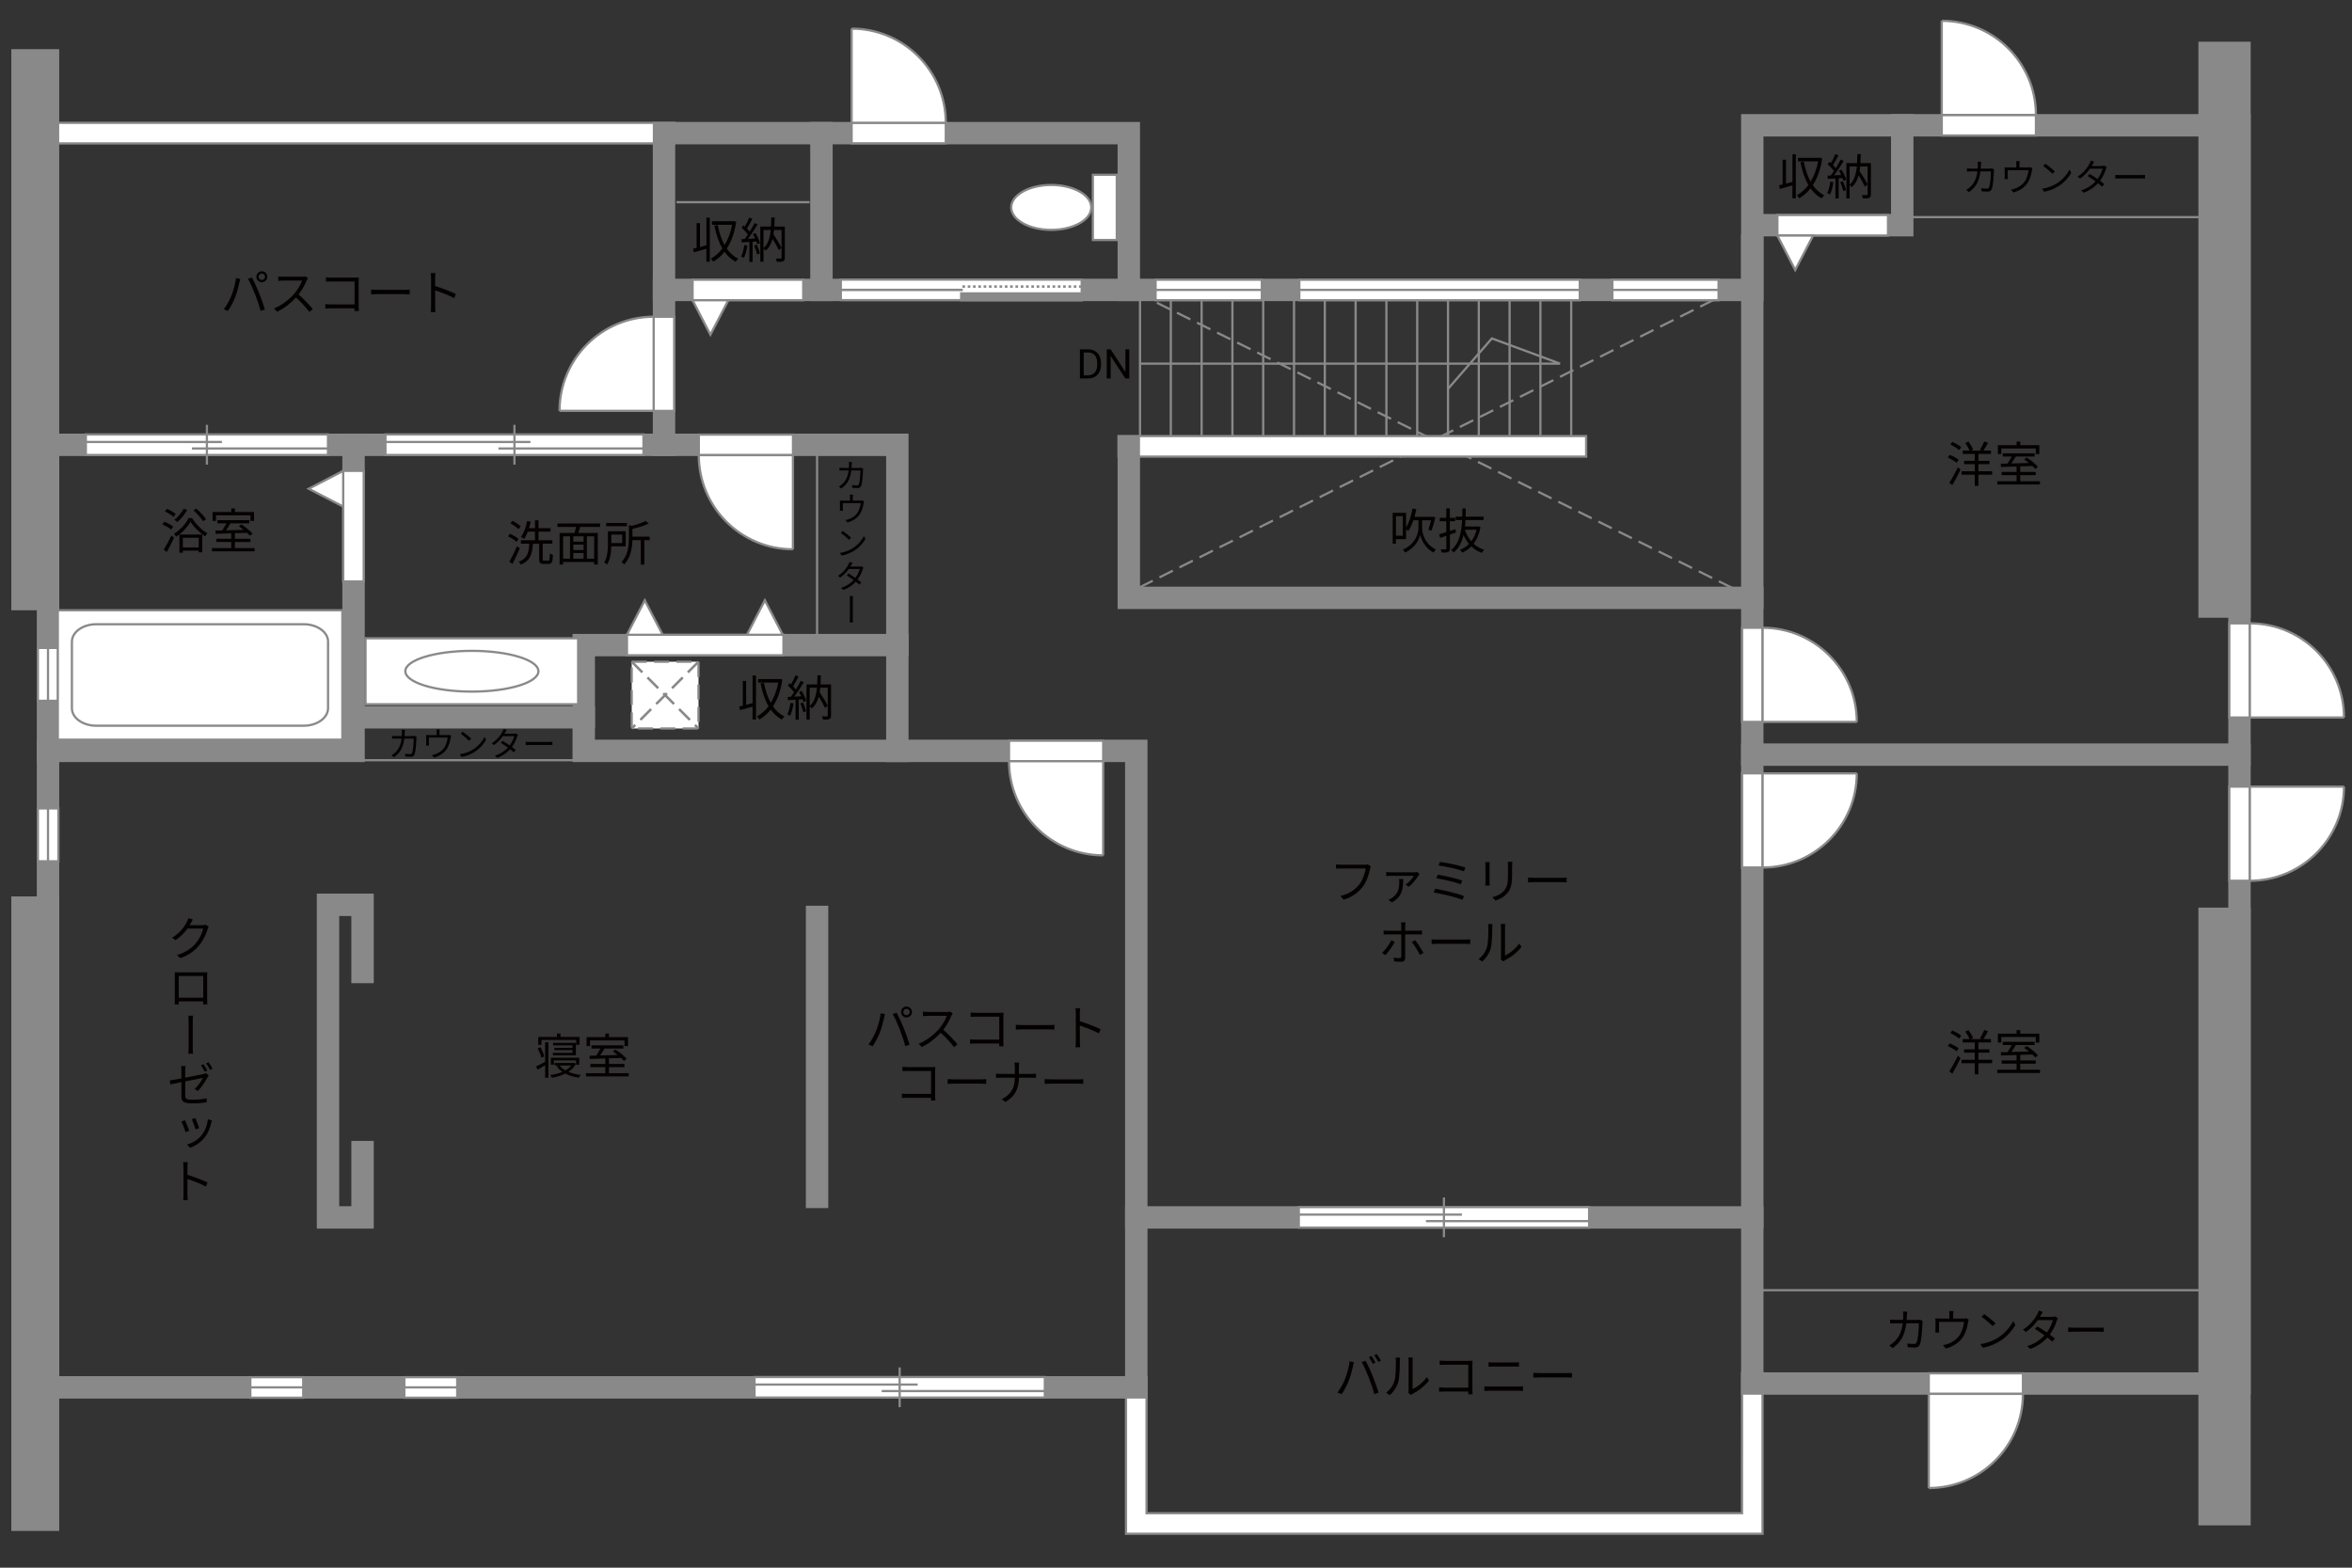 <?xml version="1.0" encoding="UTF-8"?><svg xmlns="http://www.w3.org/2000/svg" viewBox="0 0 630 420"><rect x="0" y="0" width="630" height="420" fill="#333333" stroke="none"/><defs><style>.cls-1,.cls-2,.cls-3,.cls-4,.cls-5,.cls-6{stroke-width:.6px;}.cls-1,.cls-2,.cls-7,.cls-8,.cls-5,.cls-9,.cls-10{fill:none;}.cls-1,.cls-2,.cls-6{stroke-dasharray:0 0 4 2;}.cls-1,.cls-4,.cls-7,.cls-5,.cls-11,.cls-10,.cls-6{stroke:#898989;}.cls-2{stroke:#898988;}.cls-3,.cls-4,.cls-12,.cls-6{fill:#fff;}.cls-3,.cls-8,.cls-9{stroke:#888988;}.cls-7,.cls-8,.cls-9{stroke-width:.65px;}.cls-11,.cls-13{fill:#888988;}.cls-11,.cls-10{stroke-linecap:square;stroke-width:6px;}.cls-9{stroke-dasharray:0 0 0 0 .71 0 0 .71;}.cls-13,.cls-12,.cls-14,.cls-15{stroke-width:0px;}.cls-14{fill:#040000;}.cls-15{fill:#060001;}</style></defs><g id="kan"><line class="cls-5" x1="154.03" y1="203.67" x2="90.87" y2="203.67"/><line class="cls-5" x1="305.36" y1="116.83" x2="305.36" y2="77.67"/><line class="cls-5" x1="313.61" y1="116.83" x2="313.61" y2="77.67"/><line class="cls-5" x1="321.86" y1="116.83" x2="321.86" y2="77.67"/><line class="cls-5" x1="330.11" y1="116.83" x2="330.11" y2="77.67"/><line class="cls-5" x1="338.36" y1="116.83" x2="338.36" y2="77.67"/><line class="cls-5" x1="346.61" y1="116.83" x2="346.61" y2="77.67"/><line class="cls-5" x1="354.86" y1="116.83" x2="354.86" y2="77.67"/><line class="cls-5" x1="363.11" y1="116.83" x2="363.11" y2="77.67"/><line class="cls-5" x1="371.36" y1="116.83" x2="371.36" y2="77.67"/><line class="cls-5" x1="379.61" y1="116.83" x2="379.61" y2="77.67"/><line class="cls-5" x1="387.86" y1="116.83" x2="387.86" y2="77.67"/><line class="cls-5" x1="396.11" y1="116.83" x2="396.11" y2="77.67"/><line class="cls-5" x1="404.36" y1="116.83" x2="404.36" y2="77.67"/><line class="cls-5" x1="412.61" y1="116.83" x2="412.61" y2="77.67"/><line class="cls-5" x1="420.86" y1="116.83" x2="420.86" y2="77.67"/><polyline class="cls-5" points="305.36 97.42 417.86 97.42 399.61 90.67 387.86 104.17"/><line class="cls-1" x1="464.36" y1="77.67" x2="305.11" y2="157.42"/><line class="cls-1" x1="469.36" y1="160.17" x2="307.78" y2="80.08"/><line class="cls-5" x1="509.53" y1="58.17" x2="591.86" y2="58.17"/><line class="cls-5" x1="469.36" y1="345.66" x2="591.86" y2="345.66"/><line class="cls-5" x1="218.86" y1="172.83" x2="218.86" y2="119.17"/></g><g id="_外壁"><polygon class="cls-4" points="10.11 38.42 10.11 32.91 180.61 32.91 180.61 38.42 10.11 38.42 10.11 38.42"/><polygon class="cls-4" points="301.61 410.91 301.61 371.69 301.61 368.94 307.11 368.94 307.11 405.41 466.61 405.41 466.62 367.91 472.11 367.91 472.11 410.91 301.61 410.91 301.61 410.91"/><polygon class="cls-4" points="299.61 122.33 299.61 116.83 424.86 116.83 424.86 122.33 299.61 122.33 299.61 122.33"/><polygon class="cls-10" points="25.36 119.17 177.86 119.17 177.86 35.67 302.36 35.67 302.36 77.67 469.36 77.67 469.36 33.57 599.86 33.57 599.86 370.66 469.36 370.66 469.36 326.16 304.36 326.16 304.36 371.69 12.86 371.69 12.86 119.17 25.36 119.17"/><rect class="cls-11" x="6.03" y="16.17" width="6.83" height="144.33"/><rect class="cls-11" x="6.03" y="243.16" width="6.83" height="164"/><rect class="cls-11" x="591.86" y="246.16" width="8" height="159.5"/><rect class="cls-11" x="591.86" y="14.17" width="8" height="148.33"/><line class="cls-10" x1="469.36" y1="326.16" x2="469.36" y2="65.8"/><polyline class="cls-10" points="471.36 60.33 509.53 60.33 509.53 33.57"/><line class="cls-10" x1="599.86" y1="202.17" x2="469.36" y2="202.17"/><polyline class="cls-10" points="304.36 326.16 304.36 201.17 156.36 201.17 156.36 192.17 94.7 192.17 94.7 201.17 12.86 201.17"/><line class="cls-10" x1="94.7" y1="192.17" x2="94.7" y2="119.17"/><polyline class="cls-10" points="177.86 119.17 240.36 119.17 240.36 201.17"/><polyline class="cls-10" points="156.36 192.17 156.36 172.83 240.36 172.83"/><line class="cls-10" x1="302.36" y1="77.67" x2="177.86" y2="77.67"/><line class="cls-10" x1="220.03" y1="77.67" x2="220.03" y2="35.67"/><polyline class="cls-10" points="302.36 119.67 302.36 160.17 469.36 160.17"/><polyline class="cls-10" points="97.11 260.41 97.11 242.41 87.86 242.41 87.86 326.16 97.11 326.16 97.11 308.66"/><line class="cls-10" x1="218.86" y1="320.66" x2="218.86" y2="245.66"/></g><g id="_建距"><polygon class="cls-4" points="12.86 173.58 10.14 173.58 10.14 187.75 15.64 187.75 15.64 173.58 12.86 173.58"/><line class="cls-5" x1="12.86" y1="187.75" x2="12.86" y2="173.58"/><polygon class="cls-4" points="12.86 216.58 10.14 216.58 10.14 230.75 15.64 230.75 15.64 216.58 12.86 216.58"/><line class="cls-5" x1="12.86" y1="230.75" x2="12.86" y2="216.58"/><polygon class="cls-4" points="81.22 371.69 81.22 368.96 67.05 368.96 67.05 374.46 81.22 374.46 81.22 371.69"/><line class="cls-5" x1="67.05" y1="371.69" x2="81.22" y2="371.69"/><polygon class="cls-4" points="122.47 371.69 122.47 368.96 108.3 368.96 108.3 374.46 122.47 374.46 122.47 371.69"/><line class="cls-5" x1="108.3" y1="371.69" x2="122.47" y2="371.69"/><polygon class="cls-4" points="460.33 77.67 460.33 74.94 431.87 74.94 431.87 80.44 460.33 80.44 460.33 77.67"/><line class="cls-5" x1="431.87" y1="77.67" x2="460.33" y2="77.67"/><polygon class="cls-4" points="337.99 77.67 337.99 74.94 309.53 74.94 309.53 80.44 337.99 80.44 337.99 77.67"/><line class="cls-5" x1="309.53" y1="77.67" x2="337.99" y2="77.67"/><polygon class="cls-4" points="423.16 77.67 423.16 74.94 348.03 74.94 348.03 80.44 423.16 80.44 423.16 77.67"/><line class="cls-5" x1="348.03" y1="77.67" x2="423.16" y2="77.67"/><polygon class="cls-4" points="516.63 370.66 516.63 367.93 541.86 367.93 541.86 373.43 516.63 373.43 516.63 370.66"/><path class="cls-3" d="m516.63,398.66v-25.22h25.23c0,13.93-11.29,25.22-25.23,25.22"/><polygon class="cls-4" points="599.86 210.74 597.13 210.74 597.13 235.97 602.64 235.97 602.64 210.74 599.86 210.74"/><path class="cls-3" d="m627.86,210.74h-25.22v25.23c13.93,0,25.22-11.29,25.22-25.23"/><polygon class="cls-4" points="599.86 192.23 597.13 192.23 597.13 167 602.64 167 602.64 192.23 599.86 192.23"/><path class="cls-3" d="m627.86,192.23h-25.22v-25.23c13.93,0,25.22,11.29,25.22,25.23"/><polygon class="cls-4" points="520.11 33.57 520.11 36.3 545.34 36.3 545.34 30.79 520.11 30.79 520.11 33.57"/><path class="cls-3" d="m520.11,5.57v25.23s25.23,0,25.23,0c0-13.93-11.29-25.23-25.23-25.23"/><polygon class="cls-4" points="228.11 35.67 228.11 38.4 253.34 38.4 253.34 32.89 228.11 32.89 228.11 35.67"/><path class="cls-3" d="m228.11,7.67v25.23s25.23,0,25.23,0c0-13.93-11.29-25.23-25.23-25.23"/><polygon class="cls-4" points="177.86 110.09 180.59 110.09 180.59 84.86 175.09 84.86 175.09 110.09 177.86 110.09"/><path class="cls-3" d="m149.87,110.08h25.22s0-25.23,0-25.23c-13.93,0-25.22,11.29-25.22,25.23"/><polygon class="cls-4" points="212.41 119.17 212.41 116.44 187.18 116.44 187.18 121.94 212.41 121.94 212.41 119.17"/><path class="cls-3" d="m212.4,147.16v-25.22s-25.23,0-25.23,0c0,13.93,11.29,25.22,25.23,25.22"/><polygon class="cls-4" points="295.5 201.17 295.5 198.44 270.27 198.44 270.27 203.94 295.5 203.94 295.5 201.17"/><path class="cls-3" d="m295.5,229.16v-25.22s-25.23,0-25.23,0c0,13.93,11.29,25.22,25.23,25.22"/><polygon class="cls-4" points="469.36 193.41 466.63 193.41 466.63 168.18 472.14 168.18 472.14 193.41 469.36 193.41"/><path class="cls-3" d="m497.36,193.41h-25.23s0-25.23,0-25.23c13.93,0,25.22,11.29,25.23,25.23"/><polygon class="cls-4" points="469.36 207.18 466.63 207.18 466.63 232.41 472.14 232.41 472.14 207.18 469.36 207.18"/><path class="cls-3" d="m497.36,207.19h-25.23s0,25.23,0,25.23c13.93,0,25.22-11.29,25.23-25.23"/><rect class="cls-4" x="15.48" y="163.5" width="76.22" height="34.67"/><path class="cls-5" d="m87.88,171.92c0-2.58-2.94-4.68-6.52-4.68H25.78c-3.58,0-6.52,2.1-6.52,4.68v17.83c0,2.58,2.93,4.68,6.52,4.68h55.57c3.58,0,6.52-2.1,6.52-4.68v-17.84Z"/><polygon class="cls-4" points="202.1 371.69 202.1 374.42 279.87 374.42 279.87 368.92 202.1 368.92 202.1 371.69"/><line class="cls-5" x1="240.98" y1="366.34" x2="240.98" y2="377"/><line class="cls-5" x1="245.8" y1="370.94" x2="202.1" y2="370.94"/><line class="cls-5" x1="279.87" y1="372.68" x2="236.16" y2="372.68"/><polygon class="cls-4" points="103.24 119.17 103.24 121.9 172.36 121.9 172.36 116.39 103.24 116.39 103.24 119.17"/><line class="cls-5" x1="137.8" y1="113.82" x2="137.8" y2="124.47"/><line class="cls-5" x1="142.08" y1="118.41" x2="103.24" y2="118.41"/><line class="cls-5" x1="172.36" y1="120.15" x2="133.51" y2="120.15"/><polygon class="cls-4" points="22.99 119.17 22.99 121.9 87.86 121.9 87.86 116.39 22.99 116.39 22.99 119.17"/><line class="cls-5" x1="55.42" y1="113.82" x2="55.42" y2="124.47"/><line class="cls-5" x1="59.44" y1="118.41" x2="22.99" y2="118.41"/><line class="cls-5" x1="87.86" y1="120.15" x2="51.4" y2="120.15"/><polygon class="cls-4" points="347.89 326.16 347.89 328.89 425.66 328.89 425.66 323.39 347.89 323.39 347.89 326.16"/><line class="cls-5" x1="386.77" y1="320.82" x2="386.77" y2="331.47"/><line class="cls-5" x1="391.59" y1="325.41" x2="347.89" y2="325.41"/><line class="cls-5" x1="425.66" y1="327.15" x2="381.95" y2="327.15"/><polygon class="cls-4" points="289.74 77.64 289.74 74.91 225.22 74.91 225.22 80.41 289.74 80.41 289.74 77.64"/><rect class="cls-13" x="257.48" y="78.63" width="32.26" height="1.78"/><rect class="cls-8" x="257.48" y="78.63" width="32.26" height="1.78"/><line class="cls-9" x1="289.74" y1="76.77" x2="257.48" y2="76.77"/><path class="cls-12" d="m257.48,77.67l-32.26-.07,32.26.07Z"/><line class="cls-7" x1="257.89" y1="77.67" x2="225.14" y2="77.67"/><rect class="cls-4" x="292.73" y="46.83" width="6.41" height="17.47"/><path class="cls-4" d="m281.58,61.59c5.92,0,10.73-2.7,10.73-6.02s-4.81-6.02-10.73-6.02-10.72,2.7-10.72,6.02,4.8,6.02,10.72,6.02Z"/><rect class="cls-4" x="97.91" y="171" width="56.95" height="17.67"/><path class="cls-5" d="m108.57,179.83c0-3.01,7.98-5.46,17.82-5.46s17.83,2.45,17.83,5.46-7.98,5.46-17.83,5.46-17.82-2.45-17.82-5.46Z"/><rect class="cls-6" x="169.21" y="177.28" width="17.89" height="17.89"/><line class="cls-2" x1="187.1" y1="177.28" x2="169.21" y2="195.17"/><line class="cls-1" x1="187.1" y1="177.28" x2="169.21" y2="195.17"/><line class="cls-2" x1="169.21" y1="177.28" x2="187.1" y2="195.17"/><line class="cls-1" x1="169.21" y1="177.28" x2="187.1" y2="195.17"/><polygon class="cls-4" points="167.93 172.83 167.93 175.56 209.86 175.56 209.86 170.06 167.93 170.06 167.93 172.83"/><polygon class="cls-4" points="167.93 170.06 172.71 160.82 177.51 170.06 167.93 170.06"/><polygon class="cls-4" points="200.09 170.06 204.88 160.82 209.67 170.06 200.09 170.06"/><polygon class="cls-4" points="94.7 126.15 97.43 126.15 97.43 155.79 91.93 155.79 91.93 126.15 94.7 126.15"/><polygon class="cls-4" points="91.93 126.15 82.69 130.94 91.93 135.73 91.93 126.15"/><polygon class="cls-4" points="185.51 77.67 185.51 74.94 215.15 74.94 215.15 80.44 185.51 80.44 185.51 77.67"/><polygon class="cls-4" points="185.51 80.44 190.29 89.67 195.09 80.44 185.51 80.44"/><polygon class="cls-4" points="476.08 60.33 476.08 57.6 505.72 57.6 505.72 63.1 476.08 63.1 476.08 60.33"/><polygon class="cls-4" points="476.08 63.1 480.86 72.34 485.66 63.1 476.08 63.1"/></g><g id="_文字"><path class="cls-14" d="m361.51,364.7l1.16.25c-.08.29-.18.66-.23.94-.18.82-.64,2.74-1.18,4.07-.48,1.2-1.18,2.54-1.91,3.58l-1.11-.47c.82-1.08,1.55-2.44,2-3.54.56-1.34,1.11-3.32,1.27-4.82Zm3.24.22l1.05-.35c.52.94,1.35,2.73,1.9,4.11.53,1.29,1.22,3.28,1.56,4.45l-1.16.38c-.33-1.33-.92-3.08-1.47-4.47-.52-1.34-1.31-3.15-1.88-4.11Zm3.67.17l-.7.31c-.26-.53-.7-1.31-1.05-1.81l.69-.29c.33.46.81,1.25,1.07,1.78Zm1.46-.53l-.7.31c-.29-.57-.7-1.3-1.08-1.79l.69-.29c.35.47.85,1.29,1.09,1.77Z"/><path class="cls-14" d="m373.52,369.9c.38-1.18.39-3.78.39-5.23,0-.39-.04-.68-.09-.95h1.2c-.01.16-.07.55-.07.94,0,1.44-.05,4.23-.4,5.53-.39,1.39-1.22,2.67-2.31,3.58l-.97-.66c1.09-.78,1.87-1.94,2.26-3.2Zm3.78,2.54v-7.79c0-.49-.07-.87-.08-.96h1.2c-.01.09-.05.47-.05.96v7.5c1.2-.55,2.79-1.73,3.8-3.2l.61.88c-1.12,1.52-2.93,2.86-4.43,3.6-.21.12-.35.22-.44.3l-.69-.57c.05-.21.09-.47.09-.73Z"/><path class="cls-14" d="m387.06,364.59h6.41c.31,0,.7-.01.96-.03-.01.3-.04.7-.04,1.01v6.71c0,.47.04,1.05.05,1.26h-1.17c.01-.14.01-.42.03-.73h-6.36c-.53,0-1.12.03-1.47.05v-1.18c.34.04.9.08,1.44.08h6.38v-6.14h-6.23c-.48,0-1.13.03-1.43.04v-1.16c.43.05,1,.08,1.42.08Z"/><path class="cls-14" d="m398.97,371.47h7.79c.39,0,.81-.03,1.18-.07v1.25c-.39-.04-.83-.06-1.18-.06h-7.79c-.47,0-.92.04-1.37.06v-1.25c.44.03.9.07,1.37.07Zm1.04-6.45h5.56c.47,0,.92-.01,1.29-.05v1.17c-.36-.03-.86-.04-1.29-.04h-5.56c-.46,0-.88.03-1.29.04v-1.17c.42.03.86.05,1.29.05Z"/><path class="cls-14" d="m412.54,367.87h7.12c.65,0,1.12-.04,1.4-.06v1.27c-.26-.01-.81-.06-1.39-.06h-7.14c-.71,0-1.4.03-1.81.06v-1.27c.39.03,1.08.06,1.81.06Z"/><path class="cls-14" d="m51.11,247.33c-.09.17-.18.35-.3.53h3.42c.34,0,.62-.04.82-.12l.84.51c-.1.17-.22.47-.29.68-.35,1.26-1.12,2.96-2.24,4.34-1.16,1.4-2.67,2.56-5.03,3.43l-.92-.83c2.31-.69,3.89-1.82,5.04-3.16.98-1.16,1.74-2.79,2-3.94h-4.24c-.77,1.07-1.82,2.2-3.2,3.11l-.9-.65c2.17-1.3,3.42-3.15,3.97-4.26.13-.22.32-.69.4-1l1.18.38c-.21.34-.44.75-.57.99Z"/><path class="cls-14" d="m47.95,260.5h6.47c.27,0,.73,0,1.1-.03-.03.3-.03.65-.03.96v6.14c0,.4.03,1.39.03,1.52h-1.12c.01-.09.01-.43.03-.81h-6.55c0,.35,0,.7.01.81h-1.08c0-.16.03-1.08.03-1.52v-6.14c0-.29,0-.66-.01-.96.49.01.82.03,1.12.03Zm-.07,6.81h6.55v-5.84h-6.55v5.84Z"/><path class="cls-14" d="m50.51,273.55c0-.36,0-1.01-.06-1.44h1.26c-.08.43-.08,1.08-.08,1.43v6.99c-.01.39-.01,1.2.08,1.78h-1.27c.08-.58.08-1.33.08-1.78v-6.98Z"/><path class="cls-14" d="m48.56,289.92c-1.27.26-2.39.49-2.91.61l-.19-1.07c.57-.08,1.77-.29,3.11-.53v-2.16c0-.38-.03-.79-.08-1.16h1.2c-.05.36-.09.79-.09,1.16v1.96c2.15-.42,4.37-.87,4.89-.99.27-.06.51-.14.68-.23l.74.6c-.1.13-.22.34-.31.51-.58,1.04-1.59,2.63-2.59,3.67l-.88-.53c.94-.86,1.87-2.25,2.25-2.99-.22.04-2.55.49-4.77.95v3.77c0,.87.33,1.14,1.82,1.14s2.68-.14,3.94-.38l-.04,1.09c-1.13.16-2.38.26-3.96.26-2.35,0-2.78-.62-2.78-1.86v-3.82Zm6.97-3.09l-.69.3c-.25-.51-.68-1.27-1.01-1.74l.68-.29c.31.44.77,1.21,1.03,1.73Zm1.4-.52l-.68.31c-.27-.56-.69-1.26-1.05-1.74l.68-.29c.34.47.82,1.25,1.05,1.72Z"/><path class="cls-14" d="m50.7,302.94l-.99.36c-.19-.66-.87-2.38-1.12-2.83l.96-.34c.26.53.9,2.15,1.14,2.81Zm5.88-2.11c-.34,1.42-.81,2.68-1.69,3.83-1.16,1.47-2.6,2.34-3.98,2.86l-.82-.86c1.42-.43,2.91-1.25,3.93-2.55.9-1.1,1.51-2.68,1.66-4.24l1.1.31c-.09.26-.16.47-.21.64Zm-3.24,1.42l-.95.32c-.18-.64-.74-2.17-1.01-2.73l.95-.32c.21.52.86,2.18,1.01,2.73Z"/><path class="cls-14" d="m49.14,312.69c0-.36-.03-.94-.09-1.33h1.25c-.05.39-.09.94-.09,1.33v2.05c1.66.51,4.06,1.4,5.38,2.07l-.44,1.08c-1.36-.74-3.54-1.57-4.94-2.02v4.15c0,.4.04,1.08.08,1.5h-1.22c.05-.4.08-1.01.08-1.5v-7.33Z"/><path class="cls-14" d="m189.21,58.32h.92v11.8h-.92v-3.46c-1.2.34-2.39.68-3.35.94l-.23-.96c.29-.06.61-.14.96-.23v-6.63h.9v6.4c.55-.14,1.13-.3,1.73-.46v-7.4Zm7.98,1.1c-.43,2.95-1.31,5.33-2.51,7.18.81,1.17,1.82,2.11,3.07,2.72-.22.17-.55.55-.7.81-1.2-.65-2.18-1.55-2.99-2.67-.88,1.13-1.91,2.02-3.03,2.65-.14-.23-.42-.64-.66-.81,1.14-.6,2.21-1.53,3.12-2.74-.99-1.69-1.66-3.77-2.15-6.11l.91-.17c.39,2.02.99,3.85,1.83,5.37.92-1.5,1.62-3.33,2.03-5.43h-5.41v-.95h5.68l.17-.05.64.21Z"/><path class="cls-14" d="m200.18,65.8c-.18,1.22-.49,2.47-.92,3.3-.16-.12-.55-.3-.75-.36.43-.79.7-1.95.85-3.09l.83.16Zm2.18-3.33c.53.83,1.05,1.95,1.22,2.65l-.73.33c-.05-.22-.13-.48-.23-.75l-1.03.06v5.41h-.86v-5.36c-.74.04-1.44.08-2.04.12l-.08-.86.86-.04c.27-.35.57-.77.86-1.2-.4-.57-1.08-1.3-1.68-1.83l.49-.64c.13.1.25.22.38.34.44-.73.9-1.7,1.17-2.42l.84.34c-.44.86-.99,1.88-1.47,2.61.29.29.55.59.75.85.51-.81.98-1.64,1.31-2.33l.82.36c-.74,1.23-1.73,2.76-2.59,3.87l1.92-.08c-.18-.4-.39-.82-.61-1.17l.68-.27Zm.36,3.08c.35.74.7,1.73.83,2.37l-.74.25c-.13-.65-.46-1.62-.79-2.38l.7-.23Zm7.5,3.5c0,.51-.1.79-.43.94-.35.16-.9.17-1.7.17-.04-.25-.17-.66-.3-.9.6.03,1.16.01,1.34.01.17,0,.22-.05.22-.23v-7.44h-2c-.04.42-.09.82-.16,1.22.81,1.18,1.7,2.65,2.15,3.6l-.71.61c-.36-.81-1.03-1.99-1.69-3.04-.35,1.29-.92,2.37-1.86,3.16-.12-.17-.35-.42-.56-.56v3.54h-.86v-9.43h2.86c.05-.78.06-1.59.08-2.43h.91c-.01.85-.04,1.65-.09,2.43h2.81v8.35Zm-5.71-2.57c1.26-1.09,1.74-2.82,1.94-4.88h-1.94v4.88Z"/><path class="cls-14" d="m480.11,41.33h.92v11.8h-.92v-3.46c-1.2.34-2.39.68-3.35.94l-.23-.96c.29-.06.61-.14.96-.23v-6.63h.9v6.4c.55-.14,1.13-.3,1.73-.46v-7.4Zm7.98,1.1c-.43,2.95-1.31,5.33-2.51,7.18.81,1.17,1.82,2.11,3.07,2.72-.22.17-.55.55-.7.81-1.2-.65-2.18-1.55-2.99-2.67-.88,1.13-1.91,2.02-3.03,2.65-.14-.23-.42-.64-.66-.81,1.14-.6,2.21-1.53,3.12-2.74-.99-1.69-1.66-3.77-2.15-6.11l.91-.17c.39,2.02.99,3.85,1.83,5.37.92-1.5,1.62-3.33,2.03-5.43h-5.41v-.95h5.68l.17-.05.64.21Z"/><path class="cls-14" d="m491.09,48.8c-.18,1.22-.49,2.47-.92,3.3-.16-.12-.55-.3-.75-.36.43-.79.7-1.95.84-3.09l.83.16Zm2.18-3.33c.53.83,1.05,1.95,1.22,2.65l-.73.33c-.05-.22-.13-.48-.23-.75l-1.03.06v5.41h-.86v-5.36c-.74.04-1.44.08-2.04.12l-.08-.86.86-.04c.27-.35.57-.77.86-1.2-.4-.57-1.08-1.3-1.68-1.83l.49-.64c.13.1.25.22.38.34.44-.73.9-1.7,1.17-2.42l.84.34c-.44.86-.99,1.88-1.47,2.61.29.29.55.59.75.85.51-.81.97-1.64,1.31-2.33l.82.36c-.74,1.23-1.73,2.76-2.59,3.87l1.92-.08c-.18-.4-.39-.82-.61-1.17l.68-.27Zm.36,3.08c.35.74.7,1.73.83,2.37l-.74.25c-.13-.65-.46-1.62-.79-2.38l.7-.23Zm7.5,3.5c0,.51-.1.79-.43.94-.35.16-.9.17-1.7.17-.04-.25-.17-.66-.3-.9.6.03,1.16.01,1.34.01.17,0,.22-.05.22-.23v-7.44h-2c-.04.42-.09.82-.16,1.22.81,1.18,1.7,2.65,2.15,3.6l-.71.61c-.36-.81-1.03-1.99-1.69-3.04-.35,1.29-.92,2.37-1.86,3.16-.12-.17-.35-.42-.56-.56v3.54h-.86v-9.43h2.86c.05-.78.06-1.59.08-2.43h.91c-.01.85-.04,1.65-.09,2.43h2.81v8.35Zm-5.71-2.57c1.26-1.09,1.74-2.82,1.94-4.88h-1.94v4.88Z"/><path class="cls-14" d="m201.58,180.97h.92v11.8h-.92v-3.46c-1.2.34-2.39.68-3.35.94l-.23-.96c.29-.06.61-.14.96-.23v-6.63h.9v6.4c.55-.14,1.13-.3,1.73-.46v-7.4Zm7.98,1.1c-.43,2.95-1.31,5.33-2.51,7.18.81,1.17,1.82,2.11,3.07,2.72-.22.17-.55.55-.7.81-1.2-.65-2.18-1.55-2.99-2.67-.88,1.13-1.91,2.02-3.03,2.65-.14-.23-.42-.64-.66-.81,1.14-.6,2.21-1.53,3.12-2.74-.99-1.69-1.66-3.77-2.15-6.11l.91-.17c.39,2.02.99,3.85,1.83,5.37.92-1.5,1.62-3.33,2.03-5.43h-5.41v-.95h5.68l.17-.05.64.21Z"/><path class="cls-14" d="m212.55,188.45c-.18,1.22-.49,2.47-.92,3.3-.16-.12-.55-.3-.75-.36.43-.79.7-1.95.85-3.09l.83.16Zm2.18-3.33c.53.83,1.05,1.95,1.22,2.65l-.73.33c-.05-.22-.13-.48-.23-.75l-1.03.06v5.41h-.86v-5.36c-.74.04-1.44.08-2.04.12l-.08-.86.86-.04c.27-.35.57-.77.86-1.2-.4-.57-1.08-1.3-1.68-1.83l.49-.64c.13.1.25.22.38.34.44-.73.9-1.7,1.17-2.42l.84.34c-.44.86-.99,1.88-1.47,2.61.29.29.55.59.75.85.51-.81.98-1.64,1.31-2.33l.82.36c-.74,1.23-1.73,2.76-2.59,3.87l1.92-.08c-.18-.4-.39-.82-.61-1.17l.68-.27Zm.36,3.08c.35.74.7,1.73.83,2.37l-.74.25c-.13-.65-.46-1.62-.79-2.38l.7-.23Zm7.5,3.5c0,.51-.1.79-.43.94-.35.16-.9.17-1.7.17-.04-.25-.17-.66-.3-.9.6.03,1.16.01,1.34.01.17,0,.22-.05.22-.23v-7.44h-2c-.04.42-.09.82-.16,1.22.81,1.18,1.7,2.65,2.15,3.6l-.71.61c-.36-.81-1.03-1.99-1.69-3.04-.35,1.29-.92,2.37-1.86,3.16-.12-.17-.35-.42-.56-.56v3.54h-.86v-9.43h2.86c.05-.78.06-1.59.08-2.43h.91c-.01.85-.04,1.65-.09,2.43h2.81v8.35Zm-5.71-2.57c1.26-1.09,1.74-2.82,1.94-4.88h-1.94v4.88Z"/><path class="cls-14" d="m380.91,141.48c-.01,1.05.6,4.24,3.67,5.71-.17.21-.46.61-.6.83-2.37-1.2-3.35-3.68-3.56-4.8-.2,1.16-1.29,3.56-4.06,4.8-.12-.19-.39-.6-.58-.78,3.52-1.51,4.19-4.65,4.17-5.76v-2.09h-1.37c-.38,1.1-.83,2.09-1.35,2.86-.13-.1-.38-.27-.6-.4v2.59h-2.73v1.22h-.86v-8.27h3.59v3.9c.82-1.31,1.4-3.16,1.73-5.07l1.01.2c-.14.7-.31,1.39-.49,2.05h4.75l.17-.04.69.18c-.31,1.23-.71,2.68-1.09,3.56l-.82-.23c.25-.65.53-1.63.74-2.55h-2.41v2.09Zm-5.17-3.2h-1.83v5.24h1.83v-5.24Z"/><path class="cls-14" d="m390.01,142.65c-.55.19-1.09.39-1.64.57v3.71c0,.53-.13.81-.46.96-.35.14-.87.17-1.73.16-.04-.23-.17-.64-.29-.87.58.01,1.12.01,1.29,0,.17,0,.23-.05.23-.25v-3.38l-1.64.56-.29-.98c.53-.14,1.2-.35,1.92-.57v-2.91h-1.75v-.91h1.75v-2.54h.95v2.54h1.43v.91h-1.43v2.61l1.51-.48.13.87Zm6.55-1.46c-.32,1.88-.96,3.35-1.83,4.49.79.73,1.74,1.29,2.83,1.61-.22.19-.49.57-.64.83-1.08-.38-2.01-.98-2.81-1.74-.71.74-1.55,1.29-2.46,1.68-.12-.22-.38-.58-.56-.77.88-.34,1.7-.86,2.39-1.57-.58-.7-1.07-1.51-1.46-2.38-.44,1.85-1.24,3.51-2.64,4.67-.14-.21-.46-.49-.7-.64,2.24-1.77,2.8-4.94,2.95-8.05h-1.69v-.9h1.73c.01-.75.03-1.5.03-2.21h.92c0,.72-.01,1.46-.04,2.21h4.8v.9h-4.84c-.03.57-.06,1.16-.13,1.73h3.38l.17-.04.58.18Zm-4.19.73c.38,1.16.95,2.21,1.72,3.09.62-.85,1.12-1.87,1.42-3.09h-3.13Z"/><path class="cls-14" d="m371.11,255.9l-.9-.61c.87-.79,1.98-2.34,2.48-3.39l.91.44c-.55,1.1-1.75,2.77-2.5,3.56Zm5.28-7.89v1.34h3.43c.31,0,.74-.03,1.07-.06v1.08c-.35-.03-.74-.04-1.05-.04h-3.45v6.31c0,.68-.33,1.03-1.12,1.03-.55,0-1.31-.03-1.85-.09l-.09-1.03c.57.1,1.16.14,1.5.14s.51-.14.51-.49v-5.86h-3.6c-.4,0-.77.01-1.12.05v-1.1c.36.05.69.08,1.11.08h3.61v-1.34c0-.27-.04-.73-.09-.92h1.22c-.03.18-.08.65-.08.92Zm4.9,7.29l-.96.53c-.51-1.03-1.48-2.64-2.17-3.46l.88-.48c.7.83,1.73,2.47,2.25,3.41Z"/><path class="cls-14" d="m385.29,251.72h7.12c.65,0,1.12-.04,1.4-.07v1.27c-.26-.01-.81-.07-1.39-.07h-7.14c-.71,0-1.4.03-1.81.07v-1.27c.39.03,1.08.07,1.81.07Z"/><path class="cls-14" d="m398.28,253.74c.38-1.18.39-3.78.39-5.23,0-.39-.04-.68-.09-.95h1.2c-.01.16-.07.55-.07.94,0,1.44-.05,4.23-.4,5.53-.39,1.39-1.22,2.67-2.31,3.58l-.97-.66c1.09-.78,1.87-1.94,2.26-3.2Zm3.78,2.54v-7.79c0-.49-.07-.87-.08-.96h1.2c-.01.09-.05.47-.05.96v7.5c1.2-.55,2.79-1.73,3.8-3.2l.61.88c-1.12,1.52-2.92,2.86-4.43,3.6-.21.12-.35.22-.44.3l-.69-.57c.05-.21.09-.47.09-.73Z"/><path class="cls-14" d="m228.13,124.47c0,.32-.03.61-.05.9h2.08c.23,0,.4-.02.56-.04l.5.24c-.03.15-.05.31-.05.43-.04.84-.14,3.38-.53,4.22-.18.37-.45.53-.94.53-.44,0-.95-.03-1.4-.05l-.08-.74c.47.06.93.1,1.3.1.25,0,.4-.06.51-.28.32-.67.44-2.82.44-3.75h-2.45c-.31,2.51-1.21,3.82-2.68,4.84l-.64-.52c.28-.14.64-.4.9-.64.86-.78,1.49-1.88,1.72-3.68h-1.46c-.34,0-.7,0-1.01.04v-.74c.31.03.67.04,1,.04h1.53c.02-.28.04-.58.04-.88,0-.2-.02-.52-.05-.73h.82c-.02.21-.04.5-.04.71Z"/><path class="cls-14" d="m228.43,133.17v.95h1.96c.32,0,.49-.04.59-.08l.47.31c-.04.13-.1.36-.13.52-.12.69-.38,1.79-.86,2.63-.65,1.14-1.85,2.03-3.46,2.47l-.55-.64c.29-.05.63-.14.9-.24.88-.28,1.84-.94,2.38-1.77.47-.74.75-1.79.83-2.54h-4.81v1.56c0,.15,0,.39.04.52h-.83c.03-.15.04-.4.04-.56v-1.54c0-.19,0-.48-.04-.68.25.03.51.05.83.05h1.89v-.95c0-.18,0-.39-.04-.66h.84c-.04.27-.04.48-.04.66Z"/><path class="cls-14" d="m228.48,146.83c1.35-.85,2.4-2.14,2.91-3.21l.43.75c-.6,1.09-1.62,2.28-2.94,3.11-.87.55-1.97,1.1-3.44,1.37l-.45-.72c1.52-.23,2.66-.77,3.49-1.29Zm-.52-2.78l-.54.57c-.45-.45-1.53-1.4-2.19-1.83l.5-.54c.61.41,1.75,1.31,2.22,1.8Z"/><path class="cls-14" d="m227.93,151.48c-.05.1-.11.2-.17.31h2.36c.23,0,.43-.03.57-.08l.58.35c-.06.13-.15.32-.2.47-.23.81-.71,1.83-1.37,2.72.37.27.72.53,1,.77l-.52.61c-.26-.23-.59-.5-.95-.79-.77.86-1.85,1.67-3.32,2.21l-.63-.55c1.48-.45,2.59-1.26,3.37-2.1-.62-.46-1.28-.91-1.84-1.26l.47-.49c.58.33,1.22.76,1.84,1.18.57-.77,1.01-1.69,1.19-2.41h-2.94c-.55.78-1.33,1.64-2.31,2.31l-.59-.46c1.5-.94,2.4-2.24,2.8-3.05.09-.14.23-.46.29-.68l.8.26c-.14.23-.31.51-.4.68Z"/><path class="cls-14" d="m227.65,160.69c0-.25,0-.7-.04-1h.87c-.05.3-.05.75-.05.99v4.84c0,.27,0,.83.05,1.23h-.88c.05-.41.05-.92.05-1.23v-4.83Z"/><path class="cls-14" d="m530.6,44.14c-.01.36-.03.7-.05,1.03h2.38c.27,0,.47-.02.64-.05l.56.28c-.03.17-.05.36-.05.49-.04.96-.16,3.87-.61,4.83-.2.42-.52.61-1.07.61-.51,0-1.09-.04-1.61-.07l-.1-.83c.54.07,1.07.11,1.49.11.29,0,.47-.08.58-.33.38-.76.51-3.22.51-4.29h-2.8c-.36,2.87-1.4,4.39-3.07,5.54l-.73-.59c.32-.17.73-.45,1.03-.74.99-.9,1.71-2.15,1.98-4.21h-1.68c-.39,0-.8,0-1.15.04v-.85c.35.04.76.06,1.14.06h1.76c.02-.32.04-.66.04-1.02,0-.22-.03-.59-.07-.83h.94c-.03.23-.05.58-.06.82Z"/><path class="cls-14" d="m540.93,43.93v.93h2.24c.37,0,.56-.03.69-.08l.54.34c-.05.15-.11.41-.15.6-.13.8-.42,2.05-.98,3.01-.75,1.31-2.13,2.33-3.96,2.83l-.65-.75c.34-.05.72-.16,1.04-.28,1-.32,2.1-1.07,2.71-2.01.54-.85.86-2.06.95-2.92h-5.59v1.79c0,.18.01.44.04.6h-.87c.02-.18.03-.45.03-.64v-1.76c0-.21,0-.55-.03-.77.29.03.58.04.93.04h2.21v-.93c0-.21,0-.44-.05-.75h.96c-.05.31-.06.54-.06.75Z"/><path class="cls-14" d="m550.99,49.1c1.54-.97,2.76-2.45,3.34-3.68l.48.85c-.68,1.25-1.85,2.61-3.36,3.56-1,.63-2.26,1.24-3.93,1.55l-.53-.82c1.75-.26,3.05-.87,4-1.46Zm-.59-3.17l-.63.63c-.5-.52-1.75-1.59-2.49-2.09l.57-.61c.71.47,1.99,1.51,2.55,2.07Z"/><path class="cls-14" d="m560.49,44.12c-.06.12-.13.24-.21.36h2.71c.27,0,.49-.04.66-.1l.66.4c-.09.14-.18.38-.24.54-.26.92-.8,2.09-1.56,3.11.42.31.82.62,1.14.88l-.59.69c-.3-.27-.68-.58-1.09-.91-.89.99-2.12,1.91-3.81,2.54l-.72-.62c1.69-.52,2.97-1.44,3.87-2.41-.72-.52-1.48-1.04-2.12-1.44l.54-.55c.66.38,1.41.86,2.11,1.35.65-.87,1.16-1.95,1.36-2.77h-3.38c-.64.9-1.53,1.88-2.65,2.65l-.67-.52c1.72-1.07,2.74-2.57,3.21-3.48.1-.18.26-.53.32-.79l.91.29c-.17.26-.35.6-.45.78Z"/><path class="cls-14" d="m567.99,46.91h5.48c.5,0,.86-.03,1.08-.05v.98c-.2,0-.62-.05-1.07-.05h-5.49c-.55,0-1.08.02-1.39.05v-.98c.3.02.83.05,1.39.05Z"/><path class="cls-14" d="m510.77,352.39c-.01.43-.04.84-.06,1.24h2.85c.32,0,.56-.02.77-.06l.67.34c-.04.2-.06.43-.06.59-.05,1.15-.19,4.64-.73,5.79-.24.5-.62.73-1.28.73-.61,0-1.31-.05-1.93-.08l-.12-1c.65.08,1.28.13,1.79.13.35,0,.56-.1.7-.4.46-.91.61-3.86.61-5.15h-3.36c-.43,3.44-1.68,5.27-3.68,6.64l-.88-.71c.38-.2.88-.54,1.24-.89,1.19-1.08,2.05-2.58,2.37-5.05h-2.01c-.47,0-.96,0-1.38.05v-1.02c.42.05.91.07,1.37.07h2.11c.02-.38.05-.79.05-1.22,0-.26-.04-.71-.08-1h1.13c-.04.28-.06.7-.07.98Z"/><path class="cls-14" d="m523.16,352.14v1.12h2.69c.44,0,.67-.04.83-.1l.65.41c-.06.18-.13.49-.18.72-.16.96-.5,2.46-1.18,3.61-.9,1.57-2.55,2.79-4.75,3.39l-.78-.9c.41-.06.86-.19,1.25-.34,1.2-.38,2.52-1.28,3.25-2.41.65-1.02,1.03-2.47,1.14-3.5h-6.7v2.15c0,.22.01.53.05.72h-1.04c.02-.22.04-.54.04-.77v-2.11c0-.25,0-.66-.04-.92.35.04.7.05,1.12.05h2.65v-1.12c0-.25-.01-.53-.06-.9h1.15c-.06.37-.07.65-.07.9Z"/><path class="cls-14" d="m535.24,358.34c1.85-1.16,3.31-2.94,4.01-4.41l.58,1.02c-.82,1.5-2.22,3.13-4.03,4.27-1.2.76-2.71,1.49-4.71,1.86l-.64-.98c2.1-.31,3.66-1.04,4.8-1.75Zm-.71-3.8l-.76.76c-.6-.62-2.1-1.91-2.99-2.51l.68-.73c.85.56,2.39,1.81,3.06,2.48Z"/><path class="cls-14" d="m546.64,352.37c-.07.14-.16.29-.25.43h3.25c.32,0,.59-.05.79-.12l.79.48c-.11.17-.22.46-.29.65-.31,1.1-.96,2.51-1.87,3.73.5.37.98.74,1.37,1.06l-.71.83c-.36-.32-.82-.7-1.31-1.09-1.07,1.19-2.54,2.29-4.57,3.05l-.86-.74c2.03-.62,3.56-1.73,4.64-2.89-.86-.62-1.77-1.25-2.54-1.73l.65-.66c.79.46,1.69,1.03,2.53,1.62.78-1.04,1.39-2.34,1.63-3.32h-4.05c-.77,1.08-1.83,2.25-3.18,3.18l-.8-.62c2.06-1.28,3.29-3.08,3.85-4.17.12-.22.31-.64.38-.95l1.09.35c-.2.31-.42.72-.54.94Z"/><path class="cls-14" d="m555.64,355.71h6.57c.6,0,1.03-.04,1.29-.06v1.18c-.24-.01-.74-.06-1.28-.06h-6.58c-.66,0-1.3.02-1.67.06v-1.18c.36.02,1,.06,1.67.06Z"/><path class="cls-14" d="m108.41,196.28c0,.32-.03.63-.05.93h2.14c.24,0,.42-.02.58-.05l.5.25c-.03.15-.04.32-.04.44-.04.86-.14,3.48-.55,4.35-.18.38-.47.55-.96.55-.46,0-.98-.04-1.45-.06l-.09-.75c.49.06.96.1,1.34.1.26,0,.42-.07.52-.3.34-.68.46-2.9.46-3.86h-2.52c-.32,2.58-1.26,3.95-2.76,4.99l-.66-.53c.29-.15.66-.41.93-.67.89-.81,1.54-1.94,1.78-3.79h-1.51c-.35,0-.72,0-1.04.04v-.77c.31.04.68.05,1.03.05h1.58c.02-.29.04-.59.04-.92,0-.2-.03-.53-.06-.75h.85c-.03.21-.04.52-.05.74Z"/><path class="cls-14" d="m117.71,196.09v.84h2.02c.33,0,.5-.03.62-.07l.49.31c-.04.14-.1.37-.14.54-.12.72-.38,1.85-.88,2.71-.67,1.18-1.92,2.1-3.56,2.55l-.58-.68c.31-.04.65-.14.94-.25.9-.29,1.89-.96,2.44-1.81.49-.77.77-1.85.85-2.63h-5.03v1.61c0,.16,0,.4.04.54h-.78c.02-.16.03-.41.03-.58v-1.58c0-.19,0-.5-.03-.69.26.03.52.04.84.04h1.99v-.84c0-.19,0-.4-.04-.67h.86c-.05.28-.05.49-.05.67Z"/><path class="cls-14" d="m126.76,200.75c1.39-.87,2.48-2.21,3.01-3.31l.43.77c-.61,1.12-1.67,2.35-3.02,3.21-.9.57-2.03,1.12-3.54,1.4l-.48-.74c1.58-.23,2.75-.78,3.6-1.31Zm-.53-2.85l-.57.57c-.45-.47-1.58-1.43-2.24-1.88l.51-.55c.64.42,1.79,1.36,2.3,1.86Z"/><path class="cls-14" d="m135.31,196.26c-.05.11-.12.22-.19.32h2.44c.24,0,.44-.04.59-.09l.59.36c-.08.13-.16.34-.22.49-.23.83-.72,1.88-1.4,2.8.38.28.74.56,1.03.79l-.53.62c-.27-.24-.61-.52-.98-.82-.8.89-1.91,1.72-3.43,2.29l-.65-.56c1.52-.47,2.67-1.3,3.48-2.17-.65-.47-1.33-.94-1.91-1.3l.49-.5c.59.34,1.27.77,1.9,1.22.58-.78,1.04-1.76,1.22-2.49h-3.04c-.58.81-1.38,1.69-2.39,2.39l-.6-.47c1.55-.96,2.47-2.31,2.89-3.13.09-.16.23-.48.29-.71l.82.26c-.15.23-.31.54-.4.7Z"/><path class="cls-14" d="m142.06,198.78h4.93c.45,0,.77-.03.97-.04v.88c-.18,0-.56-.04-.96-.04h-4.94c-.5,0-.97.02-1.25.04v-.88c.27.02.75.04,1.25.04Z"/><path class="cls-15" d="m45.86,141.89c-.51-.44-1.52-1.03-2.37-1.38l.53-.73c.82.32,1.86.87,2.38,1.3l-.55.81Zm-2.01,5.4c.58-.92,1.42-2.47,2.05-3.82l.73.58c-.57,1.27-1.31,2.7-1.95,3.83l-.83-.6Zm2.64-8.81c-.48-.46-1.48-1.08-2.3-1.46l.52-.7c.82.35,1.85.92,2.34,1.39l-.56.77Zm4.98.34c.98,1.62,2.6,3.22,4.08,4.03-.19.23-.43.6-.57.87-1.47-.92-3.07-2.51-3.94-3.94-.78,1.39-2.27,3.03-3.89,4.04-.1-.26-.35-.6-.55-.82,1.64-.96,3.19-2.7,3.91-4.19h.95Zm-1.33-2.22c-.68,1.21-1.69,2.46-2.63,3.26-.18-.17-.57-.46-.82-.6.98-.73,1.91-1.85,2.51-2.95l.94.29Zm-2.08,6.6h6.11v4.78h-.96v-.46h-4.23v.55h-.92v-4.88Zm.92.87v2.6h4.23v-2.6h-4.23Zm5.41-4.42c-.49-.81-1.59-2.04-2.55-2.92l.74-.48c.97.86,2.09,2.04,2.6,2.85l-.79.56Z"/><path class="cls-15" d="m68.21,146.83v.87h-11.44v-.87h5.17v-1.62h-3.99v-.86h3.99v-1.46c-1.57.05-3.03.09-4.17.13l-.05-.88c.53-.01,1.14-.01,1.81-.03.38-.56.79-1.27,1.1-1.89h-2.39v-.86h8.54v.86h-5.04c-.36.61-.79,1.29-1.2,1.86,1.46-.04,3.09-.08,4.72-.13-.43-.35-.88-.69-1.3-.98l.69-.48c1.09.69,2.41,1.74,3.02,2.5l-.73.55c-.19-.23-.45-.51-.77-.79-1.08.04-2.18.08-3.25.1v1.5h4.16v.86h-4.16v1.62h5.29Zm-10.36-7.27h-.92v-2.39h5.02v-.96h.98v.96h5.12v2.39h-.96v-1.5h-9.23v1.5Z"/><path class="cls-15" d="m138.35,145.18c-.48-.47-1.47-1.11-2.27-1.51l.53-.69c.79.38,1.81.96,2.31,1.42l-.57.78Zm.87,1.7c-.55,1.37-1.3,2.99-1.94,4.21l-.86-.58c.6-1.03,1.46-2.73,2.09-4.19l.7.56Zm-.35-5.11c-.46-.49-1.4-1.16-2.18-1.59l.57-.65c.78.39,1.74,1.01,2.21,1.5l-.6.74Zm7.98,8.45c.33,0,.39-.27.43-1.95.21.17.58.34.84.4-.09,1.91-.31,2.42-1.18,2.42h-1.31c-.96,0-1.21-.29-1.21-1.29v-4.13h-1.68c-.18,2.77-.69,4.58-3.22,5.6-.1-.23-.38-.6-.6-.77,2.33-.86,2.72-2.42,2.86-4.84h-2.26v-.92h3.78v-2.31h-1.9c-.3.74-.62,1.42-1,1.94-.19-.14-.61-.42-.85-.52.78-1.03,1.33-2.64,1.64-4.26l.96.18c-.12.6-.26,1.18-.44,1.74h1.59v-2.12h.95v2.12h3.2v.92h-3.2v2.31h3.71v.92h-2.59v4.12c0,.36.05.43.38.43h1.1Z"/><path class="cls-15" d="m155.42,141.17c-.16.55-.34,1.13-.51,1.62h5.21v8.46h-.98v-.69h-8.31v.69h-.94v-8.46h4.02c.14-.49.27-1.09.38-1.62h-4.98v-.92h11.43v.92h-5.33Zm-4.58,8.5h1.85v-5.98h-1.85v5.98Zm5.47-5.98h-2.74v1.43h2.74v-1.43Zm0,2.22h-2.74v1.46h2.74v-1.46Zm-2.74,3.76h2.74v-1.51h-2.74v1.51Zm5.58-5.98h-1.95v5.98h1.95v-5.98Z"/><path class="cls-15" d="m163.75,146.36c-.04,1.57-.26,3.55-1.16,4.9-.14-.16-.55-.47-.74-.58.88-1.4.98-3.38.98-4.85v-3.5h4.77v4.03h-3.85Zm4.17-5.38h-5.56v-.87h5.56v.87Zm-4.17,2.24v2.26h2.91v-2.26h-2.91Zm10.27,1.5h-1.43v6.54h-.96v-6.54h-2.24c-.05,2.03-.44,4.64-2.2,6.51-.14-.21-.48-.53-.71-.65,1.79-1.91,1.98-4.5,1.98-6.46v-3.45l.77.2c1.38-.35,2.83-.83,3.68-1.31l.86.71c-1.17.57-2.83,1.07-4.36,1.43v2.08h4.62v.94Z"/><path class="cls-14" d="m289.26,101.41v-7.82h2.21c.68,0,1.28.15,1.8.45s.93.73,1.21,1.28c.29.56.43,1.19.43,1.91v.5c0,.74-.14,1.38-.43,1.94-.29.55-.69.98-1.22,1.28-.53.3-1.14.45-1.84.46h-2.16Zm1.03-6.98v6.13h1.08c.79,0,1.41-.25,1.86-.74.44-.5.66-1.2.66-2.11v-.46c0-.89-.21-1.58-.63-2.07-.42-.49-1.01-.74-1.77-.75h-1.2Z"/><path class="cls-14" d="m302.48,101.41h-1.04l-3.94-6.03v6.03h-1.04v-7.82h1.04l3.95,6.05v-6.05h1.03v7.82Z"/><line class="cls-5" x1="216.86" y1="54.17" x2="181.2" y2="54.17"/><path class="cls-14" d="m366.98,232.75c-.27,1.37-.91,3.46-1.94,4.8-1.18,1.52-2.73,2.73-5.12,3.48l-.88-.98c2.52-.64,3.98-1.74,5.07-3.13.92-1.18,1.52-2.99,1.7-4.24h-6.64c-.52,0-.96.03-1.3.04v-1.14c.36.04.87.08,1.3.08h6.53c.2,0,.44,0,.69-.07l.79.51c-.09.18-.14.4-.2.65Z"/><path class="cls-14" d="m379.97,234.53c-.38.61-1.47,2.24-2.64,3.04l-.84-.58c.92-.56,1.86-1.7,2.24-2.34-.73,0-5.71-.01-6.21-.01-.39,0-.82.03-1.22.05v-1.08c.36.05.83.09,1.22.09h6.42c.2,0,.55-.03.71-.07l.58.55c-.08.09-.2.25-.26.35Zm-7.14,7.24l-.92-.73c.29-.1.6-.23.9-.44,1.75-1.18,2-2.61,2-4.32,0-.25-.04-.51-.08-.77h1.13c-.03,2.77-.29,4.73-3.03,6.25Z"/><path class="cls-14" d="m392.15,240.07l-.44,1c-1.73-.75-5.59-1.62-7.7-1.96l.4-.99c2.18.34,5.95,1.24,7.74,1.95Zm-.47-4.17l-.42,1c-1.51-.6-4.68-1.31-6.53-1.59l.39-.97c1.78.3,4.93.96,6.55,1.56Zm.86-3.48l-.42,1c-1.59-.57-4.99-1.31-6.79-1.55l.38-.96c1.69.21,5.19.94,6.83,1.51Z"/><path class="cls-14" d="m398.99,231.92v4.34c0,.33.03.75.05.99h-1.2c.03-.2.06-.61.06-1v-4.33c0-.23-.03-.69-.05-.94h1.18c-.03.25-.05.62-.05.94Zm6.04.09v2.11c0,3.12-.43,4.15-1.36,5.26-.85,1.01-2.15,1.57-3.09,1.9l-.84-.9c1.2-.3,2.3-.82,3.11-1.73.92-1.08,1.08-2.13,1.08-4.59v-2.05c0-.44-.03-.81-.06-1.13h1.22c-.03.33-.04.69-.04,1.13Z"/><path class="cls-14" d="m411.12,235.18h7.12c.65,0,1.12-.04,1.4-.06v1.27c-.26-.01-.81-.06-1.39-.06h-7.14c-.71,0-1.4.03-1.81.06v-1.27c.39.03,1.08.06,1.81.06Z"/></g><g id="_图层_"><path class="cls-15" d="m146.02,279.23h.87v9.52h-.87v-3.35c-.69.4-1.39.81-2,1.17l-.43-.84c.62-.29,1.52-.78,2.43-1.26v-5.23Zm-1.01,4.16c-.14-.68-.57-1.74-.98-2.52l.75-.33c.43.79.85,1.81,1.01,2.48l-.79.36Zm.03-3.47h-.87v-2.11h5.01v-.92h.95v.92h5.1v2.11h-.9v-1.3h-9.28v1.3Zm9.21,5.07c-.44.9-1.14,1.61-2,2.17.96.4,2.11.69,3.32.82-.2.2-.43.55-.52.75-1.35-.18-2.59-.56-3.63-1.1-1.09.55-2.35.91-3.63,1.12-.08-.21-.26-.55-.4-.74,1.13-.16,2.26-.43,3.25-.85-.62-.43-1.14-.94-1.52-1.52l.52-.18h-1.05v-.68h4.98l.16-.04.53.25Zm.05.25v-1.16h-5.93v1.16h-.83v-1.86h7.62v1.86h-.86Zm-.94-3.17v-.73h-4.86v-.6h4.86v-.69h-5.2v-.65h6.1v3.33h-6.16v-.66h5.26Zm-3.46,3.39c.38.49.9.94,1.53,1.3.64-.35,1.17-.78,1.57-1.3h-3.11Z"/><path class="cls-15" d="m168.4,287.52v.87h-11.44v-.87h5.17v-1.62h-3.99v-.86h3.99v-1.46c-1.57.05-3.03.09-4.17.13l-.05-.88c.53-.01,1.14-.01,1.81-.03.38-.56.79-1.27,1.1-1.89h-2.39v-.86h8.54v.86h-5.04c-.36.61-.79,1.29-1.2,1.86,1.46-.04,3.09-.08,4.72-.13-.43-.35-.88-.69-1.3-.98l.69-.48c1.09.69,2.41,1.74,3.02,2.5l-.73.55c-.2-.23-.46-.51-.77-.79-1.08.04-2.18.08-3.25.1v1.5h4.16v.86h-4.16v1.62h5.29Zm-10.36-7.27h-.92v-2.39h5.02v-.96h.97v.96h5.12v2.39h-.96v-1.5h-9.23v1.5Z"/><path class="cls-14" d="m524.11,281.66c-.52-.44-1.55-1.04-2.39-1.42l.52-.7c.83.32,1.88.88,2.4,1.31l-.53.81Zm-1.98,5.36c.66-1,1.6-2.69,2.31-4.16l.71.61c-.64,1.37-1.5,2.98-2.21,4.17l-.82-.62Zm.81-10.95c.83.35,1.86.94,2.38,1.42l-.57.77c-.49-.47-1.51-1.11-2.34-1.5l.53-.69Zm10.66,8.78h-3.67v2.98h-.98v-2.98h-3.55v-.92h3.55v-1.91h-2.85v-.88h2.85v-1.85h-3.22v-.91h1.81c-.22-.59-.69-1.43-1.13-2.04l.86-.35c.49.64,1.03,1.52,1.23,2.11l-.62.29h2.98l-.53-.2c.39-.61.9-1.56,1.17-2.24l1.01.34c-.39.73-.86,1.53-1.25,2.09h2.03v.91h-3.35v1.85h2.95v.88h-2.95v1.91h3.67v.92Z"/><path class="cls-14" d="m546.42,286.59v.87h-11.44v-.87h5.17v-1.62h-3.99v-.86h3.99v-1.46c-1.57.05-3.03.09-4.17.13l-.05-.88c.53-.01,1.14-.01,1.81-.03.38-.56.79-1.27,1.1-1.89h-2.39v-.86h8.54v.86h-5.04c-.36.61-.79,1.29-1.2,1.86,1.46-.04,3.09-.08,4.72-.13-.43-.35-.88-.69-1.3-.98l.69-.48c1.09.69,2.41,1.74,3.02,2.5l-.73.55c-.2-.23-.46-.51-.77-.79-1.08.04-2.18.08-3.25.1v1.5h4.16v.86h-4.16v1.62h5.29Zm-10.36-7.27h-.92v-2.39h5.02v-.96h.97v.96h5.12v2.39h-.96v-1.5h-9.23v1.5Z"/><path class="cls-14" d="m524.11,123.99c-.52-.44-1.55-1.04-2.39-1.42l.52-.7c.83.32,1.88.88,2.4,1.31l-.53.81Zm-1.98,5.36c.66-1,1.6-2.69,2.31-4.16l.71.61c-.64,1.37-1.5,2.98-2.21,4.17l-.82-.62Zm.81-10.95c.83.35,1.86.94,2.38,1.42l-.57.77c-.49-.47-1.51-1.11-2.34-1.5l.53-.69Zm10.66,8.78h-3.67v2.98h-.98v-2.98h-3.55v-.92h3.55v-1.91h-2.85v-.88h2.85v-1.85h-3.22v-.91h1.81c-.22-.59-.69-1.43-1.13-2.04l.86-.35c.49.64,1.03,1.52,1.23,2.11l-.62.29h2.98l-.53-.2c.39-.61.9-1.56,1.17-2.24l1.01.34c-.39.73-.86,1.53-1.25,2.09h2.03v.91h-3.35v1.85h2.95v.88h-2.95v1.91h3.67v.92Z"/><path class="cls-14" d="m546.42,128.92v.87h-11.44v-.87h5.17v-1.62h-3.99v-.86h3.99v-1.46c-1.57.05-3.03.09-4.17.13l-.05-.88c.53-.01,1.14-.01,1.81-.03.38-.56.79-1.27,1.1-1.89h-2.39v-.86h8.54v.86h-5.04c-.36.61-.79,1.29-1.2,1.86,1.46-.04,3.09-.08,4.72-.13-.43-.35-.88-.69-1.3-.98l.69-.48c1.09.69,2.41,1.74,3.02,2.5l-.73.55c-.2-.23-.46-.51-.77-.79-1.08.04-2.18.08-3.25.1v1.5h4.16v.86h-4.16v1.62h5.29Zm-10.36-7.27h-.92v-2.39h5.02v-.96h.97v.96h5.12v2.39h-.96v-1.5h-9.23v1.5Z"/><path class="cls-14" d="m63.2,74.48l1.16.25c-.08.29-.18.66-.23.94-.18.82-.64,2.74-1.18,4.07-.48,1.2-1.18,2.54-1.91,3.58l-1.1-.47c.82-1.08,1.55-2.44,2-3.54.56-1.34,1.1-3.32,1.27-4.82Zm3.24.22l1.05-.35c.52.94,1.35,2.73,1.9,4.11.53,1.29,1.22,3.28,1.56,4.45l-1.16.38c-.32-1.33-.92-3.08-1.47-4.47-.52-1.34-1.31-3.15-1.89-4.11Zm3.69-2.02c.79,0,1.46.66,1.46,1.47s-.66,1.46-1.46,1.46-1.46-.65-1.46-1.46.65-1.47,1.46-1.47Zm0,2.33c.47,0,.86-.39.86-.86s-.39-.87-.86-.87-.86.39-.86.87.38.86.86.86Z"/><path class="cls-14" d="m82.16,75.09c-.44,1.12-1.26,2.64-2.18,3.81,1.37,1.17,2.95,2.86,3.8,3.89l-.91.78c-.87-1.14-2.25-2.68-3.58-3.86-1.39,1.5-3.15,2.93-5.07,3.8l-.83-.87c2.09-.82,4.02-2.37,5.36-3.86.88-1,1.83-2.54,2.16-3.61h-5.07c-.46,0-1.17.05-1.31.07v-1.18c.18.03.92.08,1.31.08h5.02c.43,0,.77-.04.98-.1l.66.51c-.08.1-.25.39-.33.57Z"/><path class="cls-14" d="m88.74,74.38h6.41c.31,0,.7-.01.96-.03-.01.3-.04.7-.04,1.01v6.71c0,.47.04,1.05.05,1.26h-1.17c.01-.14.01-.42.03-.73h-6.36c-.53,0-1.12.03-1.47.05v-1.18c.34.04.9.08,1.44.08h6.38v-6.14h-6.23c-.48,0-1.13.03-1.43.04v-1.16c.43.05,1,.08,1.42.08Z"/><path class="cls-14" d="m101.22,77.65h7.12c.65,0,1.12-.04,1.4-.06v1.27c-.26-.01-.81-.06-1.39-.06h-7.14c-.72,0-1.4.03-1.81.06v-1.27c.39.03,1.08.06,1.81.06Z"/><path class="cls-14" d="m115.47,74.51c0-.36-.03-.95-.1-1.35h1.27c-.04.4-.09.96-.09,1.35v2.12c1.72.52,4.19,1.46,5.55,2.15l-.44,1.1c-1.42-.77-3.67-1.64-5.11-2.09.01,1.95.01,3.91.01,4.29,0,.4.03,1.1.08,1.53h-1.26c.06-.42.09-1.05.09-1.53v-7.57Z"/><path class="cls-14" d="m235.89,271.46l1.16.25c-.08.29-.18.66-.23.94-.18.82-.64,2.74-1.18,4.07-.48,1.2-1.18,2.54-1.91,3.58l-1.1-.47c.82-1.08,1.55-2.44,2-3.54.56-1.34,1.1-3.32,1.27-4.82Zm3.24.22l1.05-.35c.52.94,1.35,2.73,1.9,4.11.53,1.29,1.22,3.28,1.56,4.45l-1.16.38c-.32-1.33-.92-3.08-1.47-4.47-.52-1.34-1.31-3.15-1.89-4.11Zm3.69-2.02c.79,0,1.46.66,1.46,1.47s-.66,1.46-1.46,1.46-1.46-.65-1.46-1.46.65-1.47,1.46-1.47Zm0,2.33c.47,0,.86-.39.86-.86s-.39-.87-.86-.87-.86.39-.86.87.38.86.86.86Z"/><path class="cls-14" d="m254.85,272.07c-.44,1.12-1.26,2.64-2.18,3.81,1.37,1.17,2.95,2.86,3.8,3.89l-.91.78c-.87-1.14-2.25-2.68-3.58-3.86-1.39,1.5-3.15,2.93-5.07,3.8l-.83-.87c2.09-.82,4.02-2.37,5.36-3.86.88-1,1.83-2.54,2.16-3.61h-5.07c-.46,0-1.17.05-1.31.07v-1.18c.18.03.92.08,1.31.08h5.02c.43,0,.77-.04.98-.1l.66.51c-.08.1-.25.39-.33.57Z"/><path class="cls-14" d="m261.43,271.35h6.41c.31,0,.7-.01.96-.03-.01.3-.04.7-.04,1.01v6.71c0,.47.04,1.05.05,1.26h-1.17c.01-.14.01-.42.03-.73h-6.36c-.53,0-1.12.03-1.47.05v-1.18c.34.04.9.08,1.44.08h6.38v-6.14h-6.23c-.48,0-1.13.03-1.43.04v-1.16c.43.05,1,.08,1.42.08Z"/><path class="cls-14" d="m273.91,274.63h7.12c.65,0,1.12-.04,1.4-.06v1.27c-.26-.01-.81-.06-1.39-.06h-7.14c-.72,0-1.4.03-1.81.06v-1.27c.39.03,1.08.06,1.81.06Z"/><path class="cls-14" d="m288.16,271.48c0-.36-.03-.95-.1-1.35h1.27c-.04.4-.09.96-.09,1.35v2.12c1.72.52,4.19,1.46,5.55,2.15l-.44,1.1c-1.42-.77-3.67-1.64-5.11-2.09.01,1.95.01,3.91.01,4.29,0,.4.03,1.1.08,1.53h-1.26c.06-.42.09-1.05.09-1.53v-7.57Z"/><path class="cls-14" d="m243.16,285.89h6.41c.31,0,.7-.01.96-.03-.01.3-.04.7-.04,1.01v6.71c0,.47.04,1.05.05,1.26h-1.17c.01-.14.01-.42.03-.73h-6.36c-.53,0-1.12.03-1.47.05v-1.18c.34.04.9.08,1.44.08h6.38v-6.14h-6.23c-.48,0-1.13.03-1.43.04v-1.16c.43.05,1,.08,1.42.08Z"/><path class="cls-14" d="m255.64,289.17h7.12c.65,0,1.12-.04,1.4-.06v1.27c-.26-.01-.81-.06-1.39-.06h-7.14c-.72,0-1.4.03-1.81.06v-1.27c.39.03,1.08.06,1.81.06Z"/><path class="cls-14" d="m271.7,284.67h1.29c-.04.26-.08.91-.08,1.3v1.74h3.46c.43,0,.92-.03,1.13-.05v1.11c-.21-.03-.74-.04-1.14-.04h-3.44c-.01,2.86-.98,4.97-3.6,6.5l-1.01-.75c2.46-1.16,3.52-3.08,3.52-5.75h-3.81c-.48,0-.96.01-1.23.04v-1.12c.27.03.75.06,1.21.06h3.83v-1.75c0-.39-.05-1.03-.12-1.29Z"/><path class="cls-14" d="m281.64,289.17h7.12c.65,0,1.12-.04,1.4-.06v1.27c-.26-.01-.81-.06-1.39-.06h-7.14c-.72,0-1.4.03-1.81.06v-1.27c.39.03,1.08.06,1.81.06Z"/></g></svg>